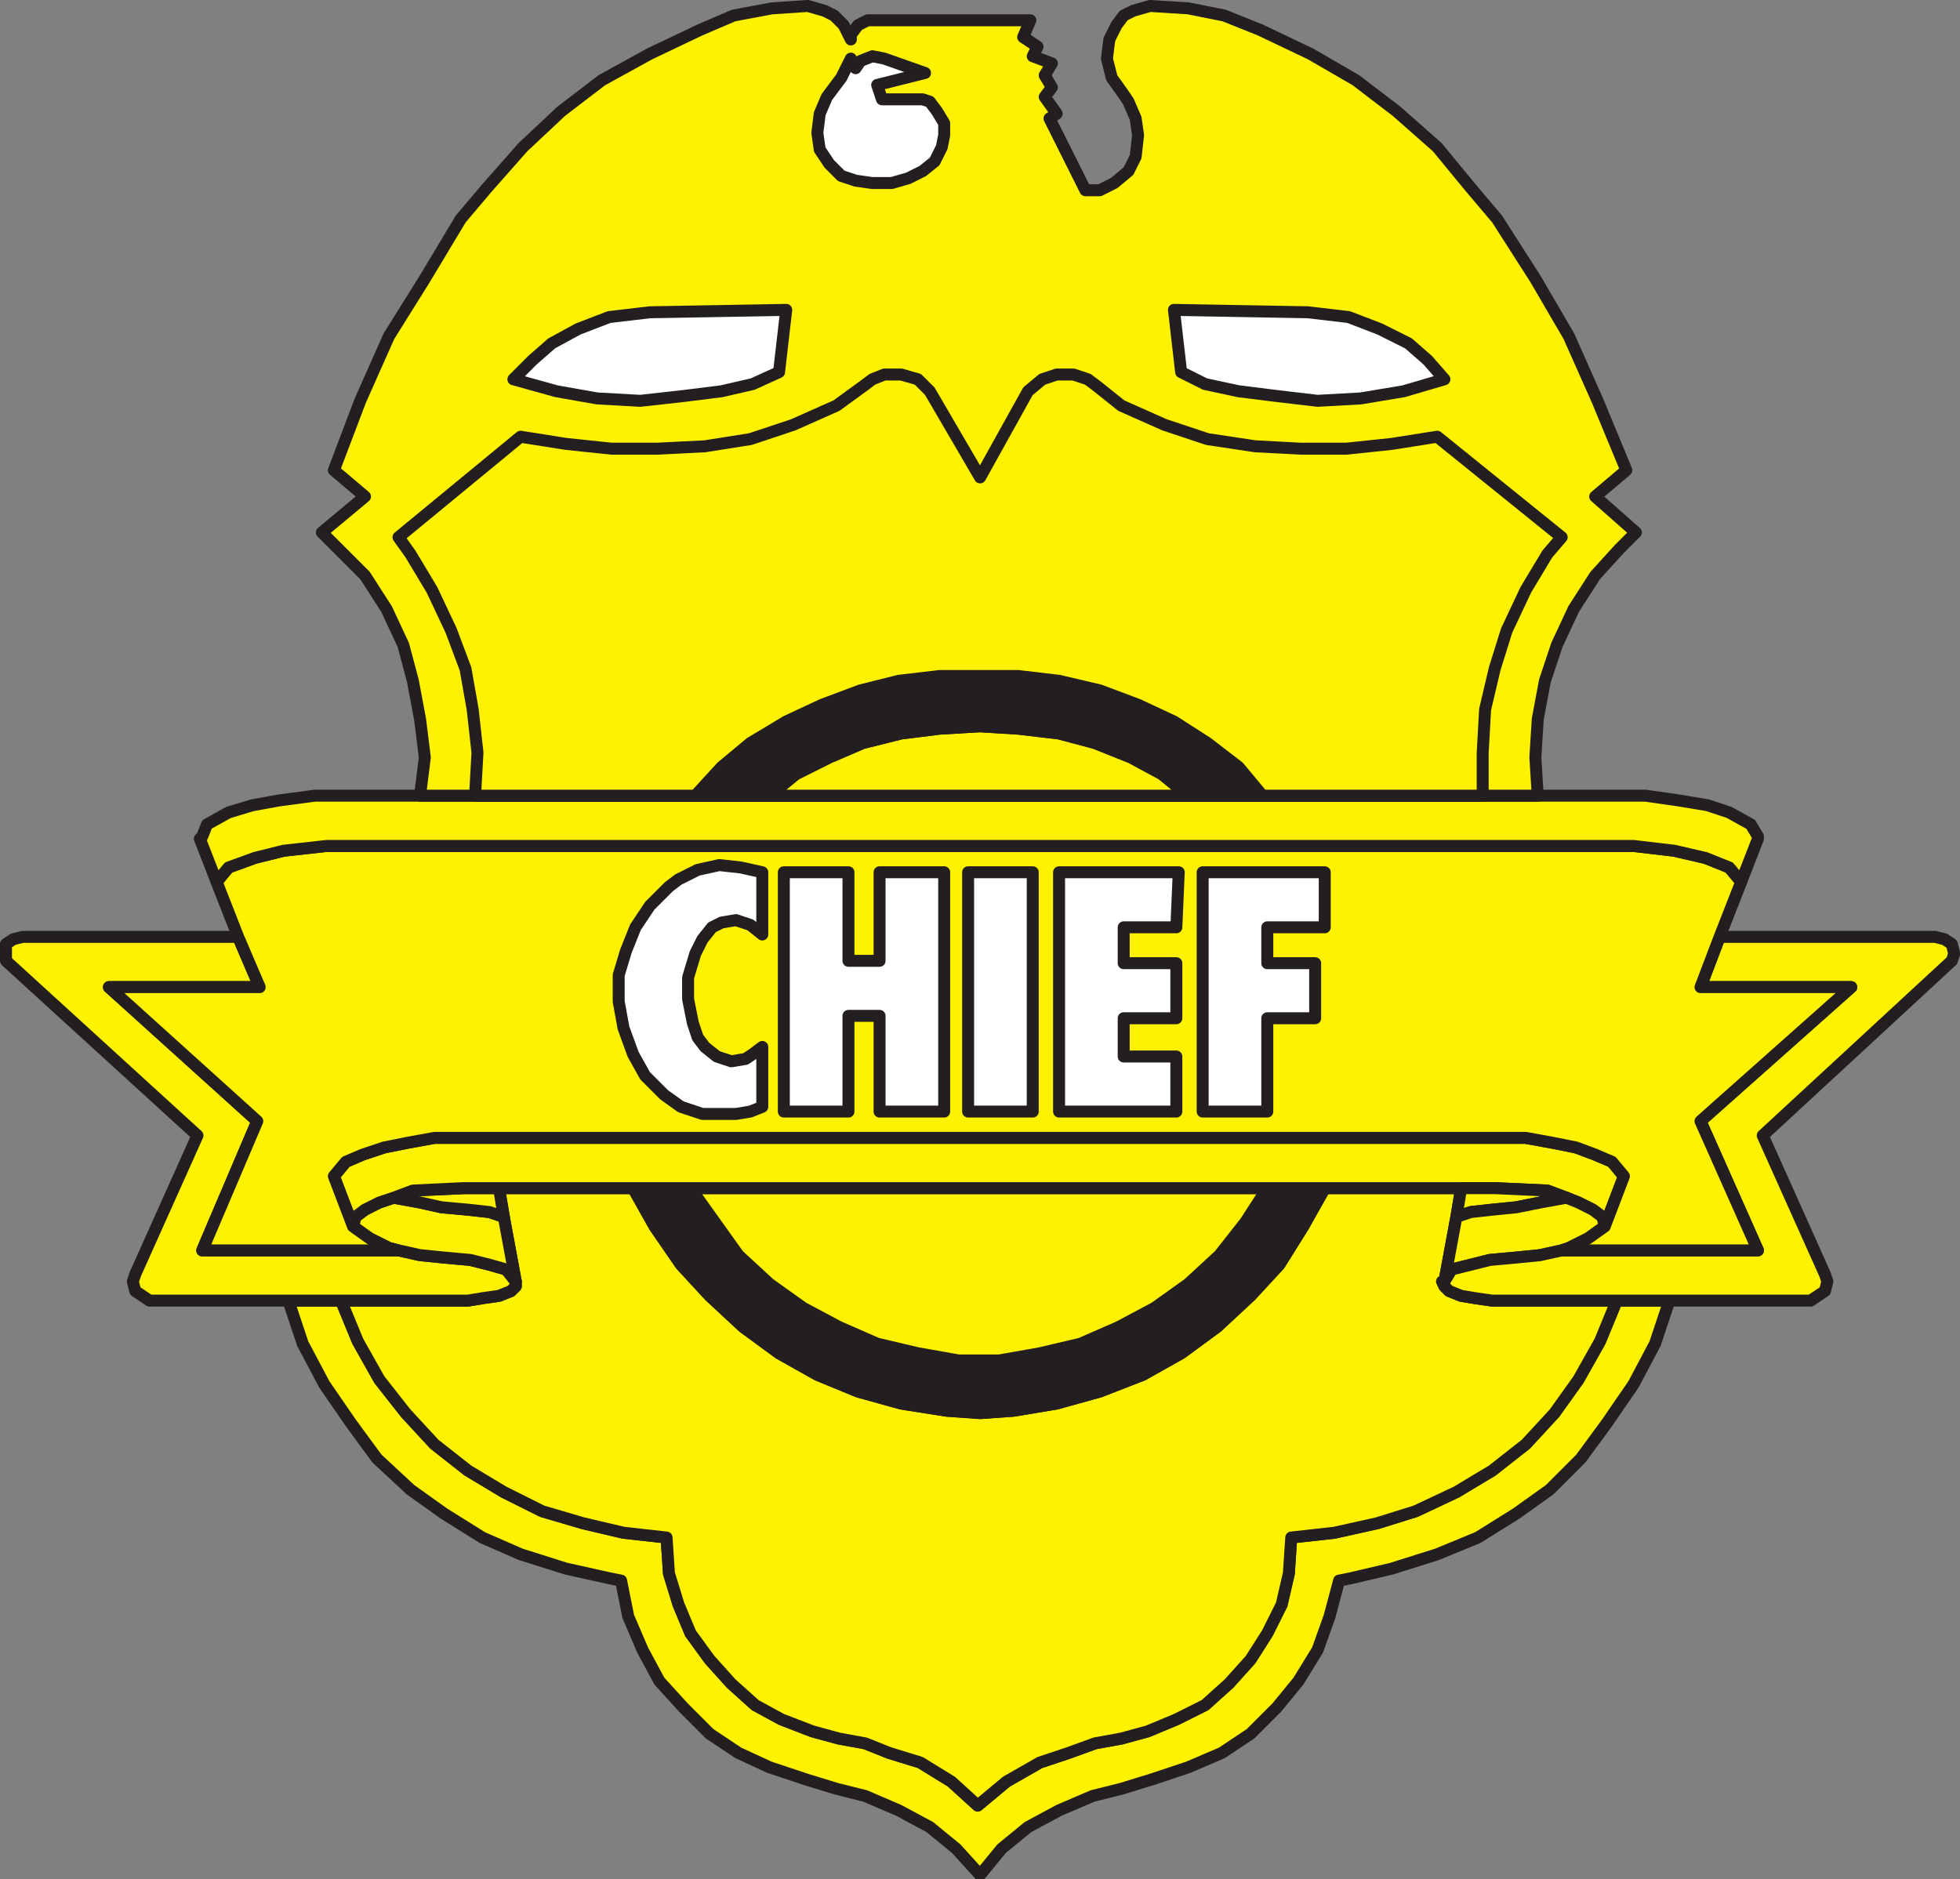 <svg xmlns="http://www.w3.org/2000/svg" width="614.194" height="588.883"><rect width="100%" height="100%" fill="#808080" stroke="none"/><path fill="#fff200" fill-rule="evenodd" d="m306.375 565.871-8.25-7.5-9.75-6-9.75-3-7.5-3-8.25-1.5-8.25-2.25-9.75-3.75-8.25-4.5-7.5-6.75-6.75-7.5-6-8.25-3.75-9-3-9.75-.75-11.25-13.5-1.5-12.75-3-12.75-3.75-12-6-11.25-6.75-10.5-8.25-9-9.75-8.25-10.5-6.75-12-5.25-12.75h-16.5l4.5 13.5 6.75 12.75 8.25 12 8.25 11.25 10.5 9.75 10.5 7.5 12 7.5 12 5.25 14.25 4.5 13.5 3 3.75.75 2.25 11.25 4.5 10.5 5.25 9.75 7.5 8.25 8.25 8.25 9 6 9.75 4.5 11.25 3.75 9.75 3 9 2.25 10.5 4.5 9.75 5.25 8.25 6.75 7.5 8.25 6.75-8.25 8.25-6.75 9.75-5.25 10.5-4.5 9-2.25 9.75-3 11.25-3.75 10.5-4.5 9-6 8.25-8.25 6.75-8.25 6-9.75 3.75-10.5 3-11.25 3.75-.75 12.75-3 14.25-4.5 12.75-5.25 12-7.5 10.5-7.5 9.75-9.75 8.25-11.25 8.25-12 6.75-12.75 4.5-13.5h-16.5l-5.25 12.75-6.75 12-7.5 10.5-9 9.75-10.5 8.25-11.25 6.75-12.75 6-12 3.75-13.5 3-13.5 1.5-.75 11.25-2.25 9.75-4.5 9-5.25 8.25-6.75 7.5-7.5 6.75-9 4.5-9 3.75-8.25 2.25-8.25 1.5-8.25 3-9 3-10.5 6-9 7.5"/><path fill="none" stroke="#231f20" stroke-linecap="round" stroke-linejoin="round" stroke-miterlimit="10" stroke-width="3.75" d="m306.375 565.871-8.25-7.5-9.75-6-9.75-3-7.5-3-8.25-1.5-8.25-2.25-9.75-3.75-8.25-4.5-7.5-6.75-6.75-7.5-6-8.25-3.75-9-3-9.75-.75-11.25-13.5-1.5-12.75-3-12.75-3.75-12-6-11.25-6.75-10.5-8.25-9-9.75-8.25-10.5-6.75-12-5.25-12.75h-16.5l4.5 13.5 6.75 12.75 8.25 12 8.25 11.25 10.5 9.75 10.5 7.5 12 7.5 12 5.25 14.25 4.5 13.5 3 3.75.75 2.25 11.25 4.5 10.5 5.25 9.75 7.5 8.25 8.25 8.25 9 6 9.75 4.5 11.25 3.75 9.75 3 9 2.25 10.5 4.5 9.75 5.25 8.25 6.75 7.5 8.25 6.75-8.25 8.25-6.75 9.75-5.25 10.5-4.5 9-2.25 9.75-3 11.25-3.75 10.5-4.5 9-6 8.25-8.25 6.75-8.25 6-9.75 3.75-10.5 3-11.25 3.75-.75 12.75-3 14.25-4.5 12.75-5.25 12-7.5 10.5-7.5 9.75-9.75 8.25-11.25 8.25-12 6.75-12.75 4.5-13.5h-16.5l-5.25 12.75-6.75 12-7.5 10.5-9 9.75-10.5 8.25-11.25 6.75-12.75 6-12 3.75-13.5 3-13.5 1.5-.75 11.25-2.25 9.75-4.5 9-5.25 8.25-6.75 7.5-7.5 6.75-9 4.5-9 3.75-8.25 2.25-8.25 1.5-8.25 3-9 3-10.5 6zm0 0"/><path fill="#fff200" fill-rule="evenodd" d="M161.625 401.621v1.5l-1.5 1.5-3.75 1.5-5.25.75-4.5.75h-39.75l5.25 12.75 6.75 12 8.25 10.5 9 9.75 10.5 8.25 11.25 6.75 12 6 12.75 3.75 12.75 3 13.5 1.5.75 11.25 3 9.75 3.75 9 6 8.25 6.75 7.5 7.5 6.75 8.25 4.5 9.75 3.75 8.25 2.25 8.25 1.5 7.5 3 9.75 3 9.75 6 8.25 7.5 9-7.5 10.5-6 9-3 8.25-3 8.25-1.5 8.25-2.25 9-3.75 9-4.5 7.5-6.75 6.75-7.5 5.25-8.25 4.5-9 2.25-9.75.75-11.25 13.5-1.5 13.5-3 12-3.75 12.75-6 11.25-6.75 10.5-8.25 9-9.75 7.5-10.5 6.75-12 5.25-12.75h-39l-5.25-.75-4.5-.75-3.75-1.5-1.5-1.5v-1.5l3.75-20.25 1.5-9h-42.75l-6.75 12-7.5 12-9 9.75-10.5 9.75-11.25 8.25-12 6.75-13.5 5.25-13.5 3.75-13.5 2.25-10.5.75-10.5-.75-14.25-2.25-13.5-3.75-12.75-5.25-12-6.75-11.25-8.25-10.5-9.75-9-9.75-8.25-12-6.75-12h-42l1.5 9 3.75 20.25"/><path fill="none" stroke="#231f20" stroke-linecap="round" stroke-linejoin="round" stroke-miterlimit="10" stroke-width="3.75" d="M161.625 401.621v1.5l-1.5 1.5-3.75 1.5-5.25.75-4.5.75h-39.75l5.25 12.75 6.75 12 8.25 10.5 9 9.75 10.5 8.25 11.25 6.75 12 6 12.75 3.75 12.75 3 13.5 1.5.75 11.25 3 9.75 3.75 9 6 8.25 6.75 7.5 7.5 6.75 8.25 4.5 9.75 3.75 8.25 2.25 8.25 1.5 7.5 3 9.75 3 9.75 6 8.25 7.5 9-7.5 10.5-6 9-3 8.25-3 8.25-1.5 8.25-2.25 9-3.75 9-4.5 7.5-6.75 6.75-7.5 5.25-8.25 4.5-9 2.25-9.75.75-11.25 13.5-1.5 13.5-3 12-3.75 12.75-6 11.25-6.75 10.5-8.25 9-9.75 7.5-10.5 6.75-12 5.25-12.75h-39l-5.25-.75-4.5-.75-3.75-1.5-1.5-1.5v-1.5l3.75-20.25 1.5-9h-42.75l-6.75 12-7.5 12-9 9.75-10.5 9.75-11.25 8.25-12 6.75-13.5 5.25-13.5 3.75-13.5 2.25-10.5.75-10.5-.75-14.25-2.25-13.5-3.75-12.75-5.25-12-6.75-11.25-8.25-10.5-9.75-9-9.75-8.25-12-6.75-12h-42l1.5 9zm0 0"/><path fill="#231f20" fill-rule="evenodd" d="M306.375 426.371h-6l-12.75-2.25-12.75-3-12-5.25-11.25-6-10.5-7.5-9.75-9-15-21h-18l6.75 12 8.25 12 9 9.75 10.5 9.75 11.25 8.25 12 6.75 12.75 5.25 13.5 3.75 14.25 2.25 10.5.75 10.5-.75 13.5-2.25 13.5-3.75 13.5-5.25 12-6.75 11.25-8.25 10.5-9.75 9-9.75 7.5-12 6.75-12h-18l-6.75 10.5-8.25 10.5-9.75 9-10.5 7.5-11.25 6-12 5.25-12.75 3-12.75 2.25h-6.75"/><path fill="none" stroke="#231f20" stroke-linecap="round" stroke-linejoin="round" stroke-miterlimit="10" stroke-width="3.75" d="M306.375 426.371h-6l-12.75-2.25-12.75-3-12-5.25-11.25-6-10.5-7.5-9.75-9-15-21h-18l6.75 12 8.25 12 9 9.75 10.5 9.75 11.25 8.25 12 6.75 12.75 5.25 13.5 3.75 14.25 2.25 10.5.75 10.5-.75 13.5-2.25 13.5-3.75 13.5-5.25 12-6.75 11.25-8.25 10.5-9.75 9-9.75 7.5-12 6.75-12h-18l-6.75 10.5-8.25 10.5-9.75 9-10.5 7.5-11.25 6-12 5.25-12.75 3-12.75 2.25zm0 0"/><path fill="#fff200" fill-rule="evenodd" d="M307.125 426.371h6l12.75-2.25 12.75-3 12-5.25 11.25-6 10.5-7.5 9.75-9 8.25-10.5 6.75-10.5h-180.75l15 21 9.75 9 10.5 7.5 11.25 6 12 5.25 12.75 3 12.75 2.25h6.75"/><path fill="none" stroke="#231f20" stroke-linecap="round" stroke-linejoin="round" stroke-miterlimit="10" stroke-width="3.75" d="M307.125 426.371h6l12.75-2.25 12.75-3 12-5.25 11.25-6 10.5-7.5 9.75-9 8.25-10.5 6.75-10.5h-180.75l15 21 9.75 9 10.5 7.5 11.25 6 12 5.25 12.75 3 12.75 2.25zm0 0"/><path fill="#fff200" fill-rule="evenodd" d="M1.875 301.121v-5.25l2.25-1.5 3-.75h67.5l6.75 15.75h-47.25l46.5 42-17.25 40.5h61.5l6.75 1.5 7.5.75 8.25.75 6 1.5 5.25 1.5 3 3.75v1.5l-1.5 1.5-3.75 1.5-5.25.75-4.5.75h-99.75l-4.5-3-.75-3 .75-2.25 19.5-43.5-60-54.75"/><path fill="none" stroke="#231f20" stroke-linecap="round" stroke-linejoin="round" stroke-miterlimit="10" stroke-width="3.75" d="M1.875 301.121v-5.25l2.25-1.5 3-.75h67.5l6.75 15.75h-47.25l46.5 42-17.25 40.5h61.5l6.75 1.5 7.5.75 8.25.75 6 1.5 5.25 1.5 3 3.75v1.5l-1.5 1.5-3.75 1.5-5.25.75-4.5.75h-99.75l-4.5-3-.75-3 .75-2.25 19.5-43.5zm0 0"/><path fill="#fff200" fill-rule="evenodd" d="m161.625 401.621-3.75-20.25-4.5-1.5-6.75-.75-8.25-.75-6.75-1.5-8.25-1.5-4.5 1.5-4.5 2.25-3 2.25-.75 3 5.25 3.75 6 3 3 .75 6.75 1.5 7.5.75 8.25.75 6 1.5 5.25 1.5 3 3.75"/><path fill="none" stroke="#231f20" stroke-linecap="round" stroke-linejoin="round" stroke-miterlimit="10" stroke-width="3.75" d="m161.625 401.621-3.75-20.25-4.5-1.5-6.75-.75-8.25-.75-6.75-1.5-8.25-1.5-4.5 1.5-4.5 2.25-3 2.25-.75 3 5.25 3.75 6 3 3 .75 6.75 1.5 7.5.75 8.25.75 6 1.5 5.25 1.5zm0 0"/><path fill="#fff200" fill-rule="evenodd" d="m123.375 375.371 8.25 1.5 6.75 1.5 8.25.75 6.75.75 4.5 1.5-1.5-9h-10.5l-16.5.75-6 2.25"/><path fill="none" stroke="#231f20" stroke-linecap="round" stroke-linejoin="round" stroke-miterlimit="10" stroke-width="3.75" d="m123.375 375.371 8.25 1.5 6.75 1.5 8.25.75 6.75.75 4.5 1.5-1.5-9h-10.5l-16.5.75zm0 0"/><path fill="#fff200" fill-rule="evenodd" d="M397.125 372.371h71.25l16.5.75 6 2.25 3.75 1.5 4.5 2.25 3 2.25.75 3 6-15.75-3.75-4.5-5.25-2.25-6-2.25-7.5-1.5-8.25-1.5h-342l-8.25 1.5-7.5 1.5-6.75 2.25-5.25 2.25-3.75 4.5 6 15.75.75-3 3-2.25 4.5-2.25 4.5-1.5 6-2.25 15.75-.75h252"/><path fill="none" stroke="#231f20" stroke-linecap="round" stroke-linejoin="round" stroke-miterlimit="10" stroke-width="3.75" d="M397.125 372.371h71.25l16.5.75 6 2.25 3.75 1.5 4.5 2.25 3 2.25.75 3 6-15.75-3.75-4.5-5.25-2.25-6-2.25-7.5-1.5-8.25-1.5h-342l-8.25 1.5-7.5 1.5-6.75 2.25-5.25 2.25-3.75 4.5 6 15.75.75-3 3-2.25 4.5-2.25 4.5-1.5 6-2.25 15.75-.75zm0 0"/><path fill="#fff200" fill-rule="evenodd" d="m456.375 381.371 4.5-1.5 6.75-.75 7.5-.75 7.5-1.5 8.25-1.5-6-2.25-16.5-.75h-10.5l-1.5 9"/><path fill="none" stroke="#231f20" stroke-linecap="round" stroke-linejoin="round" stroke-miterlimit="10" stroke-width="3.75" d="m456.375 381.371 4.5-1.5 6.75-.75 7.5-.75 7.5-1.5 8.25-1.5-6-2.25-16.5-.75h-10.5zm0 0"/><path fill="#fff200" fill-rule="evenodd" d="m490.875 375.371-8.25 1.5-7.5 1.5-7.5.75-6.75.75-4.5 1.5-3.75 20.25 2.25-3.75 12-3 8.25-.75 7.5-.75 6.75-1.5 2.25-.75 6-3 5.25-3.75-.75-3-3-2.25-4.5-2.25-3.75-1.5"/><path fill="none" stroke="#231f20" stroke-linecap="round" stroke-linejoin="round" stroke-miterlimit="10" stroke-width="3.75" d="m490.875 375.371-8.25 1.5-7.5 1.5-7.5.75-6.75.75-4.5 1.5-3.75 20.25 2.25-3.75 12-3 8.25-.75 7.5-.75 6.75-1.5 2.25-.75 6-3 5.25-3.75-.75-3-3-2.25-4.5-2.25zm0 0"/><path fill="#fff200" fill-rule="evenodd" d="M523.125 407.621h44.25l4.5-3 .75-3-.75-2.25-19.5-43.5 59.25-54.75.75-2.25-.75-3-2.25-1.5-3-.75h-67.5l-6 15.75h47.25l-47.25 42 18 40.5h-61.5l-6.75 1.5-7.5.75-8.25.75-12 3-2.25 3.75h-.75l.75 1.5 1.5 1.5 3.75 1.5 4.5.75 5.25.75h55.5"/><path fill="none" stroke="#231f20" stroke-linecap="round" stroke-linejoin="round" stroke-miterlimit="10" stroke-width="3.75" d="M523.125 407.621h44.25l4.5-3 .75-3-.75-2.25-19.5-43.5 59.25-54.75.75-2.25-.75-3-2.25-1.5-3-.75h-67.5l-6 15.75h47.25l-47.25 42 18 40.5h-61.5l-6.75 1.5-7.5.75-8.25.75-12 3-2.25 3.75h-.75l.75 1.5 1.5 1.5 3.75 1.5 4.5.75 5.25.75zm0 0"/><path fill="#fff200" fill-rule="evenodd" d="m478.125 356.621 8.25 1.5 7.5 1.5 6 2.25 5.25 2.25 3.75 4.5-6 15.75-5.25 3.75-6 3-2.25.75h61.5l-18-40.5 47.25-42h-47.25l6-15.75 6.75-17.25-3.75-4.5-7.5-3-9.75-2.25-12.75-1.5h-409.5l-13.5 1.5-9 2.25-8.25 3-3.75 4.5 6.75 17.25 6.75 15.75h-47.25l46.5 42-17.25 40.5h61.5l-3-.75-6-3-5.25-3.75-6-15.75 3.75-4.5 5.25-2.25 6.75-2.25 7.5-1.5 8.25-1.5h342"/><path fill="none" stroke="#231f20" stroke-linecap="round" stroke-linejoin="round" stroke-miterlimit="10" stroke-width="3.75" d="m478.125 356.621 8.25 1.5 7.5 1.5 6 2.25 5.25 2.25 3.75 4.5-6 15.75-5.25 3.75-6 3-2.25.75h61.5l-18-40.5 47.25-42h-47.25l6-15.75 6.75-17.25-3.75-4.5-7.5-3-9.75-2.25-12.75-1.5h-409.5l-13.5 1.5-9 2.25-8.25 3-3.75 4.5 6.75 17.25 6.75 15.75h-47.25l46.5 42-17.25 40.5h61.5l-3-.75-6-3-5.25-3.75-6-15.75 3.75-4.5 5.25-2.25 6.75-2.25 7.5-1.5 8.25-1.5zm0 0"/><path fill="#fff" fill-rule="evenodd" d="M238.875 346.871v-18.75l-3 2.25-2.25 1.5-4.5.75-4.5-1.5-3.75-3-2.25-3-1.5-4.5-1.5-7.5v-6.75l2.25-7.5 2.25-4.5 3-3.75 3-1.5 4.5-.75 4.5 1.5 3.75 3v-19.5l-6.75-1.5-6.75-.75-6.75 1.5-6 3-3 2.25-6 6-4.5 6.75-3 7.5-2.25 7.5v8.25l1.5 8.25 3 8.25 3.75 6.75 6 6 5.25 3.75 6.75 2.25h10.5l4.5-.75 3.75-1.5"/><path fill="none" stroke="#231f20" stroke-linecap="round" stroke-linejoin="round" stroke-miterlimit="10" stroke-width="3.75" d="M238.875 346.871v-18.75l-3 2.25-2.25 1.5-4.5.75-4.5-1.5-3.75-3-2.25-3-1.5-4.5-1.5-7.5v-6.75l2.25-7.5 2.25-4.5 3-3.75 3-1.5 4.5-.75 4.5 1.5 3.75 3v-19.5l-6.75-1.5-6.75-.75-6.75 1.5-6 3-3 2.25-6 6-4.5 6.75-3 7.5-2.25 7.5v8.25l1.5 8.25 3 8.25 3.75 6.75 6 6 5.25 3.75 6.75 2.25h10.5l4.5-.75zm0 0"/><path fill="#fff" fill-rule="evenodd" d="M245.625 273.371h20.25v27.75h9.75v-27.75h20.25v75h-20.25v-30h-9.75v30h-20.25v-75"/><path fill="none" stroke="#231f20" stroke-linecap="round" stroke-linejoin="round" stroke-miterlimit="10" stroke-width="3.75" d="M245.625 273.371h20.25v27.75h9.75v-27.75h20.25v75h-20.25v-30h-9.75v30h-20.25zm0 0"/><path fill="#fff" fill-rule="evenodd" d="M303.375 273.371v75h20.25v-75h-20.25"/><path fill="none" stroke="#231f20" stroke-linecap="round" stroke-linejoin="round" stroke-miterlimit="10" stroke-width="3.75" d="M303.375 273.371v75h20.25v-75zm0 0"/><path fill="#fff" fill-rule="evenodd" d="M331.875 273.371v75h36.75v-17.25h-16.5v-12h16.5v-17.25h-16.5v-11.25h16.5l.75-17.25h-37.5"/><path fill="none" stroke="#231f20" stroke-linecap="round" stroke-linejoin="round" stroke-miterlimit="10" stroke-width="3.75" d="M331.875 273.371v75h36.75v-17.25h-16.5v-12h16.5v-17.25h-16.5v-11.25h16.5l.75-17.25zm0 0"/><path fill="#fff" fill-rule="evenodd" d="M376.875 348.371h20.25v-29.25h15v-17.25h-15v-11.25h18v-17.25h-38.25v75"/><path fill="none" stroke="#231f20" stroke-linecap="round" stroke-linejoin="round" stroke-miterlimit="10" stroke-width="3.75" d="M376.875 348.371h20.25v-29.25h15v-17.25h-15v-11.25h18v-17.25h-38.25zm0 0"/><path fill="#fff200" fill-rule="evenodd" d="M131.625 249.371h384l10.5 1.5 9 1.5 6.75 2.25 6.75 3.75 2.25 3.75v.75l-5.25 13.5-3.75-4.5-7.5-3-9.75-2.25-12.75-1.5h-409.5l-13.5 1.5-9 2.25-8.25 3-3.75 4.5-5.25-13.5.75-.75 1.5-3.75 6.75-3.75 7.5-2.25 8.25-1.5 11.25-1.5h33"/><path fill="none" stroke="#231f20" stroke-linecap="round" stroke-linejoin="round" stroke-miterlimit="10" stroke-width="3.75" d="M131.625 249.371h384l10.5 1.5 9 1.5 6.75 2.25 6.75 3.75 2.25 3.75v.75l-5.25 13.5-3.75-4.5-7.5-3-9.75-2.25-12.75-1.5h-409.5l-13.5 1.5-9 2.25-8.25 3-3.75 4.5-5.25-13.5.75-.75 1.5-3.75 6.75-3.75 7.5-2.25 8.25-1.5 11.25-1.5zm0 0"/><path fill="#fff200" fill-rule="evenodd" d="m131.625 249.371 1.5-12-1.5-12-2.25-12-3-11.25-5.25-11.25-6.75-10.5-13.5-13.5 13.5-11.25-9.75-8.25 8.25-21.75 9-20.25 11.25-18 11.25-18.75 8.25-9.75 11.25-12.75 12-11.25 12.75-9.75 15-8.25 15.75-7.5 10.5-4.5 12-2.25 11.25-.75 5.25 1.5 3 1.5 3 3 2.25 4.5v-1.5l2.25-3 3-1.5h51l-2.25 5.25 4.5 3-1.5 3 6 2.25-2.25 3.75 2.25 3.75-2.25 3 3.75 5.25-2.25 1.5 11.25 22.5h4.5l4.5-2.25 4.5-3.75 2.25-4.5.75-6.75-.75-5.25-2.25-5.25-1.5-2.25-3.75-5.25-1.5-6 .75-6 2.25-4.5 2.25-3 3-1.5 5.25-1.5 12 .75 11.25 2.25 11.25 4.5 15.75 7.5 14.25 8.25 12.75 9.75 12.75 11.25 10.5 12.75 8.25 9.75 12 18.75 10.5 18 9 20.25 9 21.75-9.75 8.25 12.75 11.25-5.25 5.25-7.5 8.25-6.75 10.5-5.25 11.25-3.75 11.25-2.25 12-.75 12 .75 12h-350.25"/><path fill="none" stroke="#231f20" stroke-linecap="round" stroke-linejoin="round" stroke-miterlimit="10" stroke-width="3.75" d="m131.625 249.371 1.5-12-1.5-12-2.25-12-3-11.25-5.25-11.25-6.75-10.5-13.5-13.5 13.5-11.25-9.75-8.25 8.25-21.75 9-20.25 11.25-18 11.25-18.75 8.25-9.75 11.25-12.75 12-11.25 12.75-9.75 15-8.25 15.75-7.5 10.5-4.5 12-2.25 11.25-.75 5.25 1.5 3 1.5 3 3 2.25 4.5v-1.5l2.25-3 3-1.5h51l-2.25 5.25 4.5 3-1.5 3 6 2.25-2.25 3.75 2.25 3.75-2.25 3 3.75 5.25-2.25 1.5 11.25 22.5h4.5l4.5-2.25 4.5-3.75 2.25-4.5.75-6.75-.75-5.25-2.25-5.25-1.5-2.25-3.75-5.25-1.5-6 .75-6 2.25-4.5 2.25-3 3-1.5 5.25-1.5 12 .75 11.25 2.25 11.25 4.5 15.75 7.5 14.25 8.25 12.75 9.75 12.75 11.25 10.5 12.75 8.25 9.75 12 18.75 10.5 18 9 20.25 9 21.75-9.75 8.25 12.75 11.25-5.25 5.25-7.5 8.25-6.75 10.5-5.25 11.25-3.75 11.25-2.25 12-.75 12 .75 12zm0 0"/><path fill="#fff200" fill-rule="evenodd" d="m372.375 249.371-8.25-6.75-9.75-5.25-11.25-4.5-11.25-3-12.75-1.5-12-.75-12.75.75-12 1.5-12 3-10.5 4.5-10.5 5.25-8.25 6.75h131.25"/><path fill="none" stroke="#231f20" stroke-linecap="round" stroke-linejoin="round" stroke-miterlimit="10" stroke-width="3.75" d="m372.375 249.371-8.25-6.75-9.75-5.25-11.25-4.5-11.25-3-12.75-1.5-12-.75-12.75.75-12 1.5-12 3-10.5 4.5-10.5 5.25-8.25 6.75zm0 0"/><path fill="#231f20" fill-rule="evenodd" d="m307.125 227.621 12 .75 12.75 1.5 11.25 3 11.25 4.5 9.75 5.25 8.25 6.75h23.25l-7.5-9-9.75-7.5-10.5-6.75-11.25-5.25-12-4.5-12.75-3-12.75-1.5h-24.75l-12.75 1.5-12 3-12 4.5-11.25 5.25-11.25 6.75-9 7.5-8.25 9h23.25l8.25-6.75 10.5-5.25 10.5-4.5 12-3 12-1.5 12.75-.75"/><path fill="none" stroke="#231f20" stroke-linecap="round" stroke-linejoin="round" stroke-miterlimit="10" stroke-width="3.75" d="m307.125 227.621 12 .75 12.75 1.5 11.25 3 11.25 4.5 9.75 5.25 8.25 6.75h23.25l-7.5-9-9.75-7.5-10.5-6.75-11.25-5.25-12-4.5-12.75-3-12.75-1.5h-24.75l-12.75 1.5-12 3-12 4.5-11.25 5.25-11.25 6.75-9 7.5-8.25 9h23.25l8.25-6.75 10.5-5.25 10.5-4.5 12-3 12-1.5zm0 0"/><path fill="#fff200" fill-rule="evenodd" d="m307.125 149.621 15-27 4.5-3.75 4.5-1.5h5.25l4.5 1.5 3 2.25 7.5 6 13.5 6 13.5 4.5 15 2.25 14.25.75h14.25l14.25-1.5 14.25-2.25 39 31.5-4.5 5.25-6.75 11.25-6 12.75-3.75 12-3 12.75-.75 13.5v13.5h-69l-7.5-9-9.75-7.5-10.5-6.75-11.25-5.25-12-4.5-12.75-3-12.75-1.5h-24.75l-12.75 1.5-12 3-12 4.5-11.25 5.25-11.25 6.75-9 7.5-8.25 9h-69l.75-13.5-1.5-13.5-2.25-12.75-4.5-12-6-12.75-6.75-11.25-3.75-5.25 38.25-31.5 14.25 2.25 14.25 1.5h14.25l15-.75 14.25-2.25 13.5-4.5 13.5-6 8.25-6 3-2.25 3.75-1.5h5.25l5.25 1.5 3.75 3.75 15.75 27"/><path fill="none" stroke="#231f20" stroke-linecap="round" stroke-linejoin="round" stroke-miterlimit="10" stroke-width="3.75" d="m307.125 149.621 15-27 4.5-3.75 4.5-1.5h5.25l4.5 1.5 3 2.25 7.5 6 13.5 6 13.5 4.5 15 2.25 14.25.75h14.25l14.25-1.5 14.25-2.25 39 31.5-4.5 5.25-6.75 11.25-6 12.75-3.75 12-3 12.75-.75 13.5v13.5h-69l-7.5-9-9.75-7.5-10.5-6.75-11.25-5.25-12-4.5-12.75-3-12.75-1.5h-24.75l-12.75 1.5-12 3-12 4.5-11.25 5.25-11.25 6.75-9 7.5-8.25 9h-69l.75-13.5-1.5-13.5-2.25-12.75-4.5-12-6-12.75-6.75-11.25-3.75-5.25 38.25-31.5 14.25 2.25 14.25 1.5h14.25l15-.75 14.25-2.25 13.5-4.5 13.5-6 8.25-6 3-2.25 3.75-1.5h5.25l5.25 1.5 3.75 3.75zm0 0"/><path fill="#fff" fill-rule="evenodd" d="m160.875 118.871 6-6 6-5.25 8.25-4.5 9.75-3.75 12.75-1.5 42.75-.75-2.25 19.5-8.25 3.75-9.75 2.25-12 1.5-13.5 1.5-13.5-.75-12.75-2.25-13.5-3.75"/><path fill="none" stroke="#231f20" stroke-linecap="round" stroke-linejoin="round" stroke-miterlimit="10" stroke-width="3.75" d="m160.875 118.871 6-6 6-5.25 8.25-4.5 9.75-3.75 12.75-1.5 42.75-.75-2.25 19.5-8.25 3.75-9.75 2.25-12 1.5-13.5 1.5-13.5-.75-12.75-2.25zm0 0"/><path fill="#fff" fill-rule="evenodd" d="m452.625 118.871-5.25-6-6-5.25-9-4.5-9.75-3.75-12.75-1.5-42-.75 2.25 19.5 7.5 3.75 10.5 2.25 12 1.5 12.75 1.5 13.5-.75 13.5-2.25 12.75-3.75"/><path fill="none" stroke="#231f20" stroke-linecap="round" stroke-linejoin="round" stroke-miterlimit="10" stroke-width="3.75" d="m452.625 118.871-5.25-6-6-5.25-9-4.5-9.75-3.75-12.75-1.5-42-.75 2.25 19.5 7.5 3.75 10.5 2.25 12 1.5 12.75 1.5 13.5-.75 13.5-2.25zm0 0"/><path fill="#fff" fill-rule="evenodd" d="m291.375 31.871 2.25 3 2.25 3.75v3.75l-.75 3.75-2.25 4.5-3.75 3-4.5 2.25-5.25 1.5h-6l-5.25-.75-4.5-1.5-3.75-3.75-3-4.5-.75-5.25.75-6 2.25-5.25 4.5-6 3-6 1.5 3 1.5-2.25 3.75-1.5 3.75.75 12.75 4.5-15 3.75 1.5 4.5h12.75l2.25.75"/><path fill="none" stroke="#231f20" stroke-linecap="round" stroke-linejoin="round" stroke-miterlimit="10" stroke-width="3.75" d="m291.375 31.871 2.25 3 2.25 3.75v3.75l-.75 3.75-2.25 4.5-3.75 3-4.5 2.25-5.25 1.5h-6l-5.25-.75-4.5-1.5-3.75-3.75-3-4.5-.75-5.25.75-6 2.25-5.25 4.5-6 3-6 1.5 3 1.5-2.25 3.75-1.5 3.75.75 12.75 4.5-15 3.75 1.5 4.5h12.75zm0 0"/></svg>
